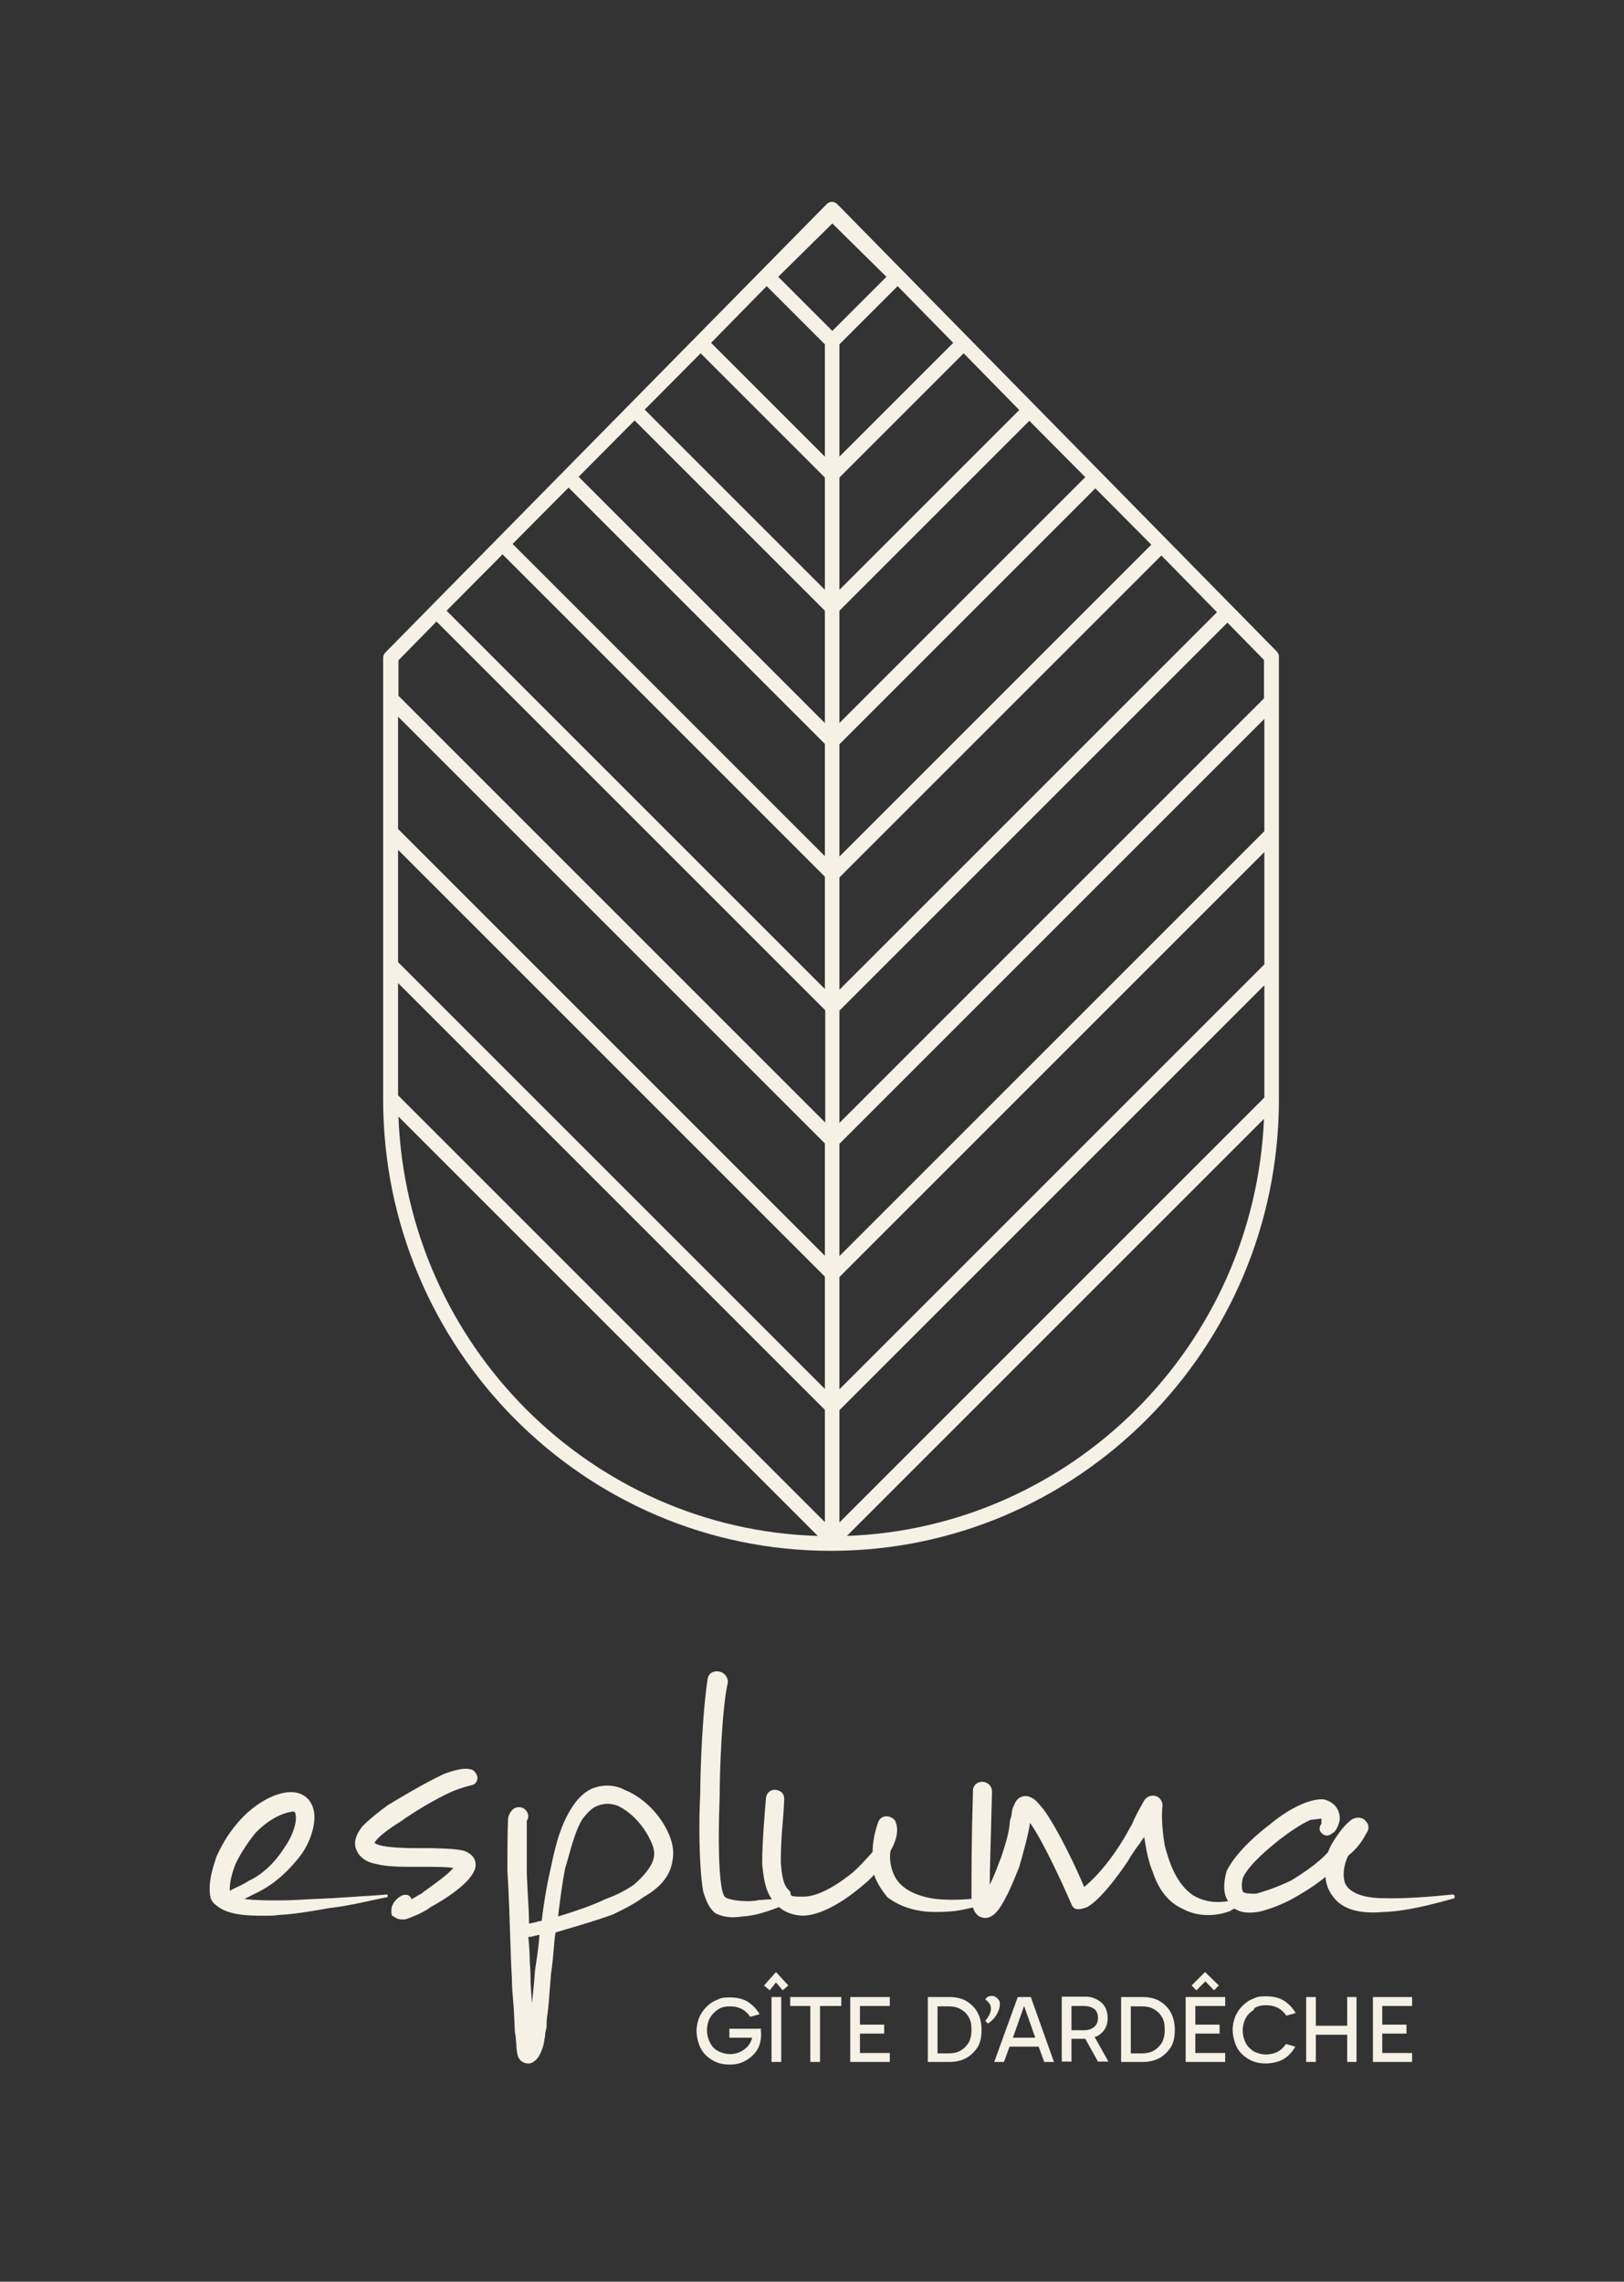<?xml version="1.0" encoding="utf-8"?>
<!-- Generator: Adobe Illustrator 25.3.0, SVG Export Plug-In . SVG Version: 6.00 Build 0)  -->
<svg version="1.1" id="Calque_1" xmlns="http://www.w3.org/2000/svg" xmlns:xlink="http://www.w3.org/1999/xlink" x="0px" y="0px"
	 viewBox="0 0 435.3 611.6" style="enable-background:new 0 0 435.3 611.6;" xml:space="preserve">
<rect x="0" y="0" width="435.3" height="611.6" fill="#333333" stroke="none"/>
<style type="text/css">
	.st0{fill:#F5F1E5;}
</style>
<g id="Calque_1_1_">
</g>
<g id="Mode_Isolation">
	<g>
		<path class="st0" d="M342.8,176c0-0.5-0.2-1-0.6-1.4L224.4,54.7c-0.4-0.4-0.9-0.6-1.4-0.6l0,0c-0.5,0-1,0.2-1.4,0.6L103.3,174.9
			c-0.4,0.4-0.6,0.9-0.6,1.4v118.4c0,66.7,53.8,121,120,121s119.9-54.1,120.1-120.6c0,0,0,0,0-0.1L342.8,176L342.8,176z
			 M338.9,294.2L225,408.1V378l113.9-113.9V294.2z M134.7,148.6l86.4,86.4v30.1L119.7,163.7L134.7,148.6L134.7,148.6z M152.4,130.7
			l68.7,68.7v30.1l-83.7-83.7L152.4,130.7L152.4,130.7z M170.1,112.7l51,51v30.1l-66-66L170.1,112.7L170.1,112.7z M187.8,94.7
			l33.3,33.3v30.1l-48.3-48.3L187.8,94.7L187.8,94.7z M205.5,76.7l15.6,15.6v30.1l-30.5-30.5L205.5,76.7L205.5,76.7z M255.5,91.9
			L225,122.4V92.3l15.6-15.6L255.5,91.9z M273.2,109.9L225,158.1V128l33.3-33.3L273.2,109.9L273.2,109.9z M290.9,127.9L225,193.8
			v-30.1l50.9-50.9L290.9,127.9L290.9,127.9z M308.6,146L225,229.6v-30.1l68.6-68.6L308.6,146L308.6,146z M326.3,164L225,265.3
			v-30.1l86.3-86.3l14.9,15.2L326.3,164z M338.9,222.8L225,336.7v-30.1l113.9-113.9V222.8z M106.7,227.8l114.4,114.4v30.1
			L106.7,257.9V227.8z M223.1,88.7l-14.5-14.5l14.5-14.3l14.5,14.3L223.1,88.7z M221.1,336.6L106.7,222.2v-30.1l114.4,114.4V336.6z
			 M106.7,263.5l114.4,114.4V408L106.7,293.6V263.5z M338.9,258.5L225,372.4v-30.1l113.9-113.9V258.5z M338.9,187.1L225,301v-30.1
			l104-104l9.8,10v10.3L338.9,187.1z M117,166.6l104.2,104.2v30.1L106.8,186.5V177L117,166.6L117,166.6z M106.8,299.3l112.4,112.4
			C158.4,409.9,109.1,360.5,106.8,299.3z M227,411.7l111.8-111.8C336.2,360.7,287.4,409.5,227,411.7z"/>
		<g>
			<g>
				<path class="st0" d="M96.6,508.3c-2.4,0.2-4.9,0.3-7.3,0.5c-1.6,0-3.2,0.2-4.9,0.2c-3.2,0.2-6.5,0.4-9.7,0.4s-6.3,0-9.2-0.4
					c1-0.5,1.9-0.9,2.8-1.4c4.6-2.1,8.7-5.6,12.3-10.3c2.4-3.2,4.3-8.4,3.5-12c-0.7-3.3-3.3-5.2-6.9-4.9c-4.7,0.4-9.8,4.1-12.6,7.2
					c-2.7,2.9-4.8,6.1-6.6,10.1c-0.8,2.5-1.8,5.5-1.8,8.4s0.4,3.7,2.4,5.1c2.5,1.8,6.7,2.3,10.9,2.3s3.6,0,5.2-0.2
					c4-0.2,8.2-0.9,12.2-1.6c0.9-0.2,1.8-0.3,2.6-0.4c3.9-0.5,7.8-1.4,11.5-2.2c1-0.2,1.9-0.4,2.9-0.6v-0.7
					C101.4,508,98.9,508.2,96.6,508.3L96.6,508.3z M79,485.8c0.2,0.1,0.2,0.3,0.2,0.5c0.6,2.3-1.2,6.5-2.8,8.7
					c-2.7,4.3-6,7.4-9.8,9.2c-0.9,0.6-1.9,1.1-3,1.6c-0.7,0.3-1.4,0.7-2,1c-0.1-1.6,0.3-4,1.5-7.1c1.2-2.6,3.4-6,5.4-8.4
					c3.5-3.7,7.5-5.4,9.4-5.6C78.4,485.5,78.8,485.5,79,485.8L79,485.8z"/>
				<path class="st0" d="M126.2,474.3c-1.5-0.5-3.9,0-7.2,1.2c-5.5,2.6-11.8,6.4-15.1,8.4c-2.4,1.8-4.9,3.7-6.8,5.7
					c-1.9,2.4-2.4,4.6-1.5,6.4c0.8,1.9,2.7,3.2,5.1,3.6c3.1,0.8,6.3,0.8,11.7,0.8s7.2,0,9.1,0.3c-1.5,1.8-4.4,3.8-6.7,5.5
					c-0.7,0.5-1.3,0.9-1.7,1.3c-0.6,0.3-1.1,0.6-1.6,0.9c-0.4,0.2-0.8,0.5-1.2,0.7c-0.1-0.4-0.3-0.7-0.6-0.9c-0.5-0.4-1.3-0.4-2-0.1
					c-1.4,0.7-2.8,2.2-2.8,4s0.3,1.3,0.9,1.8c0.5,0.4,1.2,0.6,1.9,0.6s0.6,0,0.9,0c1.9-0.6,5.4-2.1,6.8-3.3c2.8-1.5,7.1-4.2,9.6-6.8
					c0.9-0.9,2.5-2.8,2.5-4.5s-1-3-3.1-3.8c-2-0.5-4.9-0.6-8.8-0.7c-0.9,0-1.8,0-2.8,0c-2.9,0-10.6,0-12.4-1.4
					c0.5-1.2,2.9-3.2,6.9-5.7c3.5-2.5,9.2-6,13.9-8.1c2.7-1.1,4.1-1.4,4.9-1.6s1.2-0.3,1.6-1c0.3-0.5,0.4-1.2,0.1-1.8
					c-0.3-0.7-0.8-1.3-1.5-1.5L126.2,474.3z"/>
				<path class="st0" d="M167.1,479.6c-2.7-1.3-5.9-1.3-8.8,0c-2.1,1.1-4,3-5.8,6.2c-1.9,3.3-3.4,7.7-4.7,14.1
					c-1,4.3-1.9,9.1-2.6,15c-0.6,0-1.2,0.2-1.8,0.4c-0.6,0.1-1.1,0.2-1.6,0.3c0-2.9-0.2-5.2-0.3-7.3c-0.1-2.6-0.3-4.8-0.3-7.1v-13.1
					c0.6-0.9,0.5-2-0.2-2.8c-0.7-0.9-1.9-1.1-2.9-0.7c0,0-1.4,0.5-1.9,2.7c-0.2,3.1-0.2,10.8-0.2,14.1c0.4,6.4,0.6,12.8,0.8,19
					c0.1,3.2,0.2,6.5,0.4,9.7c0,2.3,0.2,4.6,0.4,6.9c0.2,2.5,0.3,5,0.4,7.6c0.2,0.8,0.3,2.2,0.4,3.5c0,0.8,0.1,1.5,0.2,2
					c0.1,1.2,0.6,2,1.3,2.5c0.6,0.4,1.2,0.5,1.6,0.5s0.6,0,0.6,0c1.5-0.5,2.5-1.7,3.3-4.1c0.4-1,0.5-2.2,0.7-3.3
					c0-0.7,0.2-1.5,0.4-2.3c0-2.1,0.1-2.5,0.3-3.9c0.2-1.5,0.4-4,0.9-10.5c0.4-2.5,0.6-5,0.8-7.4c0.1-1.2,0.2-2.4,0.4-3.6l2.3-0.7
					c4.5-1.3,8.8-2.6,13-4.1c3.8-1.8,6.3-3.2,8.3-4.7c4.4-2.5,7-5.5,7.7-9.4c0.6-2.9,0.1-5.6-1.5-8.7c-2.4-4.8-6.9-9-11.5-10.7
					L167.1,479.6z M175.2,498.1c-0.7,3.1-4.3,6.2-5.3,7.1c-1.2,0.8-3.6,2.4-7.5,3.8c-4,1.9-7.7,3.1-11.5,4.3l-1.3,0.4l0.2-1.8
					c0.5-3.8,1-7.7,1.7-11.2c0.3-0.8,0.5-1.7,0.8-2.7c1-3.6,2.1-7.6,3.8-10.4l0.4-0.5c1.1-1.3,2.2-2.6,3.8-3.1
					c0.8-0.3,1.6-0.5,2.5-0.5s1.8,0.2,2.7,0.5c3.3,1.5,6.6,4.8,8.6,8.8C175.2,494.9,175.6,496.5,175.2,498.1L175.2,498.1z
					 M144.6,518.7L144.6,518.7c-0.2,2.2-0.2,3-1.2,9.5l0,0c-0.1,2-0.5,5.8-0.8,8.8c-0.2-2.5-0.4-5.1-0.4-7.1c0-1.2-0.1-2.6-0.2-4
					c0-2.4-0.2-4.9-0.4-6.7c0.7,0,1.4-0.2,2.1-0.4c0.3,0,0.5-0.1,0.8-0.2L144.6,518.7z"/>
				<path class="st0" d="M389.5,507.8c-5.6,0.6-13.5,1.2-18.8,1l0,0c-2.9,0-8-0.5-9.9-3.5c-0.8-1.2-1.1-4.5,0.6-7.9
					c2.2-1.8,3.6-3.6,4.9-6.1c0.8-1,0.6-2.4-0.2-3.1c-0.3-0.5-0.8-0.8-1.4-0.9c-0.8-0.2-1.7,0-2.5,0.5c-1.5,1.2-2.6,2.5-3.7,4.1
					l-0.2,0.3c-0.8,1.2-1.7,2.5-2.3,4.2c-2.8,3.3-8.2,6.6-9.8,7.6c-3.3,1.6-6.3,2.7-9.5,3.6c-0.1,0-0.2,0-0.4,0
					c-0.8,0-2.7,0-3.1-0.5c-0.3-0.5-0.6-1.9,0-3.9c1.9-3.8,7.3-8.1,9.9-10.2c2.5-1.9,5.5-4,8.2-5.2c0.2,0,0.5,0,0.9-0.1
					c0.5,0,1.8-0.3,2-0.2c0,0.2,0,0.5,0,0.8s0,0.5-0.1,0.7c-0.7,0.9-0.4,2,0.3,2.5c0.7,0.6,1.7,0.8,2.7-0.1c0.8-0.3,1.6-1.7,2-3.5
					c0.2-2.8-1.5-5-4.4-5.6c-4.4-0.2-10.4,3.4-14.4,6.8c-2,1.5-8.7,6.8-11.5,12.4c-0.7,2.5-1.2,5.8,0.4,8.1h-0.1
					c-3.6,0.6-6.8,0-9.5-1.7c-4.5-3.2-6.3-9.1-7.4-13.2c-0.5-3.2-1-7.1-0.6-10.7c0-1.3-0.8-2.3-1.9-2.6c-1.2-0.3-2.3,0.2-3,1.2
					c-1.9,3.3-2.7,5-3.1,6c-0.2,0.5-0.4,0.8-0.6,1.1c-3.5,6.6-8.1,12.6-12.4,16.1c-2-4.9-7.3-16-10.9-20.8l-0.4-0.5
					c-0.8-0.9-1.3-1.6-2.1-2.2c-1.1-0.8-2.3-1.1-3.3-0.7c-1,0.3-1.7,1.2-2.1,2.3c-0.4,0.8-0.5,1.2-0.6,2c0,0.5-0.2,1.2-0.5,2.2
					c-0.2,3.2-1.2,6.2-2.2,9.3l-0.4,1.1c-0.3,0.6-0.5,1.3-0.8,2.1c-0.6,1.5-1.3,3.2-2,4.6c0-4.4,0.2-8.9,0.3-13.6
					c0.1-3.5,0.2-7.2,0.3-11.3c0-0.8-0.3-1.5-0.8-2c-0.5-0.4-1.1-0.7-1.8-0.7c-1.2,0-2.5,0.8-2.5,2.4c-0.4,13-0.4,21.8-0.4,27v0.3
					c0,0.5,0,1,0,1.7c-3.6,0.3-6.7,0.3-9.6,0c-3.8-0.5-8.8-2-10.9-5.9c-1.1-2.1-1.6-4.7-1.2-7c1.1-1.9,2.6-5.3,1.2-8.1
					c-0.7-0.9-1.8-1.3-2.8-1.1c-0.9,0.2-1.5,0.8-1.8,1.8c-0.9,2.6-1.4,5.2-1.4,7.7c-1.7,1.9-3.4,3.8-5.2,5.4
					c-2.4,2-8.5,6.6-13.4,6.6s-2.6-0.5-3.8-1.7c-1.6-1.4-1.9-4-2.2-7.3v-0.7c0-2.7,0.1-5.6,0.4-9c0.2-2.2,0.4-4.7,0.5-7.4
					c0-0.9-0.3-1.7-1-2.1c-0.8-0.5-1.8-0.6-2.6-0.2s-1.2,1.1-1.3,2.1c-0.3,3.4-1,11.8-1,17.1v0.6c0.4,3.4,0.7,6.6,2.6,9.3
					c-1.3,0-2.4,0.2-3.5,0.2c-1.4,0.4-4.4,0.4-6.7,0c-2.6-0.6-2.6-0.6-3.2-2.9l0,0c-1.2-6.3-0.8-19.4-0.6-25
					c0-6.6,0.6-23.5,2.2-30.5c0-1.7-1.3-2.8-2.7-2.9c-1.1-0.1-2.4,0.4-2.7,1.9c-1.3,8-2,23.4-2,30.9c-0.4,6.6-0.4,19.5,0.8,26.3
					c1.1,3.4,1.9,4.6,3.2,5.7c2.6,1.4,5.4,1.2,7.3,0.9c2.5-0.1,5.7-0.9,9.8-2.5c1.8,1.5,4.1,2.3,6.8,2.3l0,0
					c5.6-0.4,11.8-4.8,16-8.4c0.9-0.7,1.9-1.7,2.7-2.6c0.7,2.2,2.1,4.2,3.5,6l0,0c3.4,2.6,7.8,4,12.8,4s6.6-0.4,10.2-1.2
					c0.5,1.7,1.5,2.6,3,2.8c0,0,0.2,0,0.3,0c2.4,0,4.2-2.9,5.6-5.7c1-1.8,2.3-5,3.5-8c1.1-3.9,2.3-8,2.9-11.8
					c3.7,5.3,8.9,16.8,11,21.6c0.7,2.2,2.6,1.6,4.3,1c3.7-2.1,8.4-8.6,10.9-12.3c0.9-1.6,2.1-3.3,3.2-4.8c0.4-0.6,0.8-1.2,1.2-1.7
					c0.6,3.9,1.2,6.8,2.3,9.4c1.6,4.9,4.4,8.3,8.1,9.9c3.5,1.9,8.1,2.2,12.5,0.6c0.4-0.2,0.8-0.5,1.3-0.7c1.7,1.1,3.9,1.4,7.2,0.7
					c3.6-1,6.9-2.4,10-4.3c2.6-1.5,5-3.1,7.2-4.9c0.1,1.9,0.8,3.8,2.1,5.4c2.4,3.2,6.8,4.6,13.5,4c6-0.2,12.6-1.9,19-3.7v-0.7
					L389.5,507.8z"/>
			</g>
			<g>
				<path class="st0" d="M195.5,546.2h6.1c-0.1,0.5-0.3,1-0.6,1.5c-0.5,0.9-1.3,1.6-2.2,2.1c-0.9,0.5-2,0.8-3.1,0.8
					c-1.1,0-2.2-0.3-3.2-0.8s-1.7-1.3-2.2-2.3s-0.8-2.1-0.8-3.3s0.3-2.4,0.8-3.3s1.3-1.7,2.2-2.3c0.9-0.6,2-0.8,3.2-0.8
					s2,0.2,2.9,0.6c0.9,0.4,1.7,1.1,2.5,2.2l2.5-0.7c-0.8-1.4-1.8-2.4-3.1-3.3c-1.3-0.8-2.9-1.2-4.9-1.2s-2.4,0.2-3.5,0.7
					c-1.1,0.4-2,1.1-2.8,1.9c-0.8,0.8-1.4,1.7-1.9,2.8c-0.4,1.1-0.7,2.3-0.7,3.6s0.4,3.2,1.1,4.6s1.8,2.4,3.1,3.2s2.9,1.2,4.6,1.2
					s2.4-0.2,3.4-0.6c1-0.4,1.9-1,2.7-1.7c0.8-0.7,1.4-1.6,1.8-2.5c0.4-1,0.6-2,0.6-3.1c0-0.3,0-0.5,0-0.6c0,0,0,0,0,0
					c0-0.2,0-0.4-0.1-0.6l0.1-0.5h-8.5V546.2z"/>
				<rect x="206.8" y="535.3" class="st0" width="2.6" height="17.4"/>
				<polygon class="st0" points="204.8,532.2 206.3,533.5 208,531.4 209.8,533.5 211.3,532.2 208,528.6 				"/>
				<polygon class="st0" points="211.8,537.7 217.2,537.7 217.2,552.7 219.8,552.7 219.8,537.7 225.5,537.7 225.5,535.3 
					211.8,535.3 				"/>
				<polygon class="st0" points="227.9,552.7 238.5,552.7 238.5,550.3 230.5,550.3 230.5,545.1 237,545.1 237,542.7 230.5,542.7 
					230.5,537.7 238.5,537.7 238.5,535.3 227.9,535.3 				"/>
				<path class="st0" d="M258.9,536.3c-1.3-0.7-2.8-1-4.5-1h-5.7v17.4h5.7c1.7,0,3.2-0.3,4.5-1s2.3-1.7,3.1-2.9
					c0.8-1.3,1.1-2.9,1.1-4.7s-0.4-3.4-1.1-4.7S260.2,537.1,258.9,536.3z M259.6,547.6c-0.6,0.9-1.3,1.6-2.2,2.1s-2,0.7-3.1,0.7h-3
					v-12.6h3c1.1,0,2.2,0.2,3.1,0.7c0.9,0.5,1.7,1.2,2.2,2.1c0.6,0.9,0.8,2.1,0.8,3.5S260.1,546.7,259.6,547.6z"/>
				<path class="st0" d="M268,537.3c0-0.5,0-0.9-0.3-1.2c-0.2-0.3-0.5-0.6-0.8-0.8s-0.7-0.3-1-0.3s-0.6,0-1,0.2
					c-0.4,0.1-0.6,0.4-0.8,0.8c0.4,0.2,0.7,0.5,1,0.9c0.3,0.3,0.5,0.8,0.5,1.4s-0.1,1.1-0.4,1.7s-0.7,1.2-1.1,1.7l0.7,0.7
					c1.1-0.7,1.9-1.6,2.4-2.5S268,538.1,268,537.3z"/>
				<path class="st0" d="M272.8,535.3L272.8,535.3l-6.3,17.4h2.6l1.5-4.1h7.8l1.5,4.1h2.6l-6.2-17.4H272.8z M271.5,546.2l3-8.5
					l3,8.5H271.5z"/>
				<path class="st0" d="M294.1,545.8c0.9-0.5,1.6-1.2,2.1-2c0.5-0.9,0.7-1.8,0.7-2.9s-0.2-2-0.7-2.9s-1.2-1.5-2.1-2
					c-0.9-0.5-1.9-0.8-3.1-0.8h-6.4v17.4h2.6v-6.1h3.7l3.4,6.1h2.8l-3.7-6.6C293.6,546,293.9,545.8,294.1,545.8z M290.6,544.2h-3.4
					v-6.5h3.4c1.1,0,2,0.3,2.7,0.8s1,1.4,1,2.4s-0.3,1.8-1,2.4C292.6,543.9,291.7,544.2,290.6,544.2z"/>
				<path class="st0" d="M310.7,536.3c-1.3-0.7-2.8-1-4.5-1h-5.7v17.4h5.7c1.7,0,3.2-0.3,4.5-1s2.3-1.7,3.1-2.9
					c0.8-1.3,1.1-2.9,1.1-4.7s-0.4-3.4-1.1-4.7S312,537.1,310.7,536.3z M311.4,547.6c-0.6,0.9-1.3,1.6-2.2,2.1s-2,0.7-3.1,0.7h-3
					v-12.6h3c1.1,0,2.2,0.2,3.1,0.7c0.9,0.5,1.7,1.2,2.2,2.1c0.6,0.9,0.8,2.1,0.8,3.5S311.9,546.7,311.4,547.6z"/>
				<polygon class="st0" points="317.8,552.7 328.4,552.7 328.4,550.3 320.4,550.3 320.4,545.1 326.9,545.1 326.9,542.7 
					320.4,542.7 320.4,537.7 328.4,537.7 328.4,535.3 317.8,535.3 				"/>
				<polygon class="st0" points="323.1,531.1 325.4,533.5 326.7,532.2 323,528.6 319.4,532.2 320.7,533.5 				"/>
				<path class="st0" d="M336.1,538.7l0.1-0.4c0.9-0.6,2-0.8,3.2-0.8s2,0.2,2.9,0.6c0.9,0.4,1.7,1.1,2.5,2.2l2.5-0.7
					c-0.8-1.4-1.8-2.4-3.1-3.3c-1.3-0.8-2.9-1.2-4.9-1.2s-2.4,0.2-3.5,0.7c-1.1,0.4-2,1.1-2.8,1.9c-0.8,0.8-1.4,1.7-1.9,2.8
					c-0.4,1.1-0.7,2.3-0.7,3.6s0.4,3.2,1.1,4.6c0.7,1.4,1.8,2.4,3.1,3.2s2.9,1.2,4.6,1.2s3.6-0.4,4.9-1.2s2.3-1.9,3.1-3.3l-2.5-0.7
					c-0.8,1.1-1.6,1.8-2.5,2.2c-0.9,0.4-1.9,0.6-2.9,0.6s-2.2-0.3-3.2-0.8c-0.9-0.6-1.7-1.3-2.2-2.3s-0.8-2.1-0.8-3.3
					s0.3-2.4,0.8-3.3C334.4,540,335.2,539.3,336.1,538.7z"/>
				<polygon class="st0" points="361.1,543 352.7,543 352.7,535.3 350.1,535.3 350.1,552.7 352.7,552.7 352.7,545.4 361.1,545.4 
					361.1,552.7 363.6,552.7 363.6,535.3 361.1,535.3 				"/>
				<polygon class="st0" points="378.5,537.7 378.5,535.3 368,535.3 368,552.7 378.5,552.7 378.5,550.3 370.5,550.3 370.5,545.1 
					377,545.1 377,542.7 370.5,542.7 370.5,537.7 				"/>
			</g>
		</g>
	</g>
</g>
</svg>

